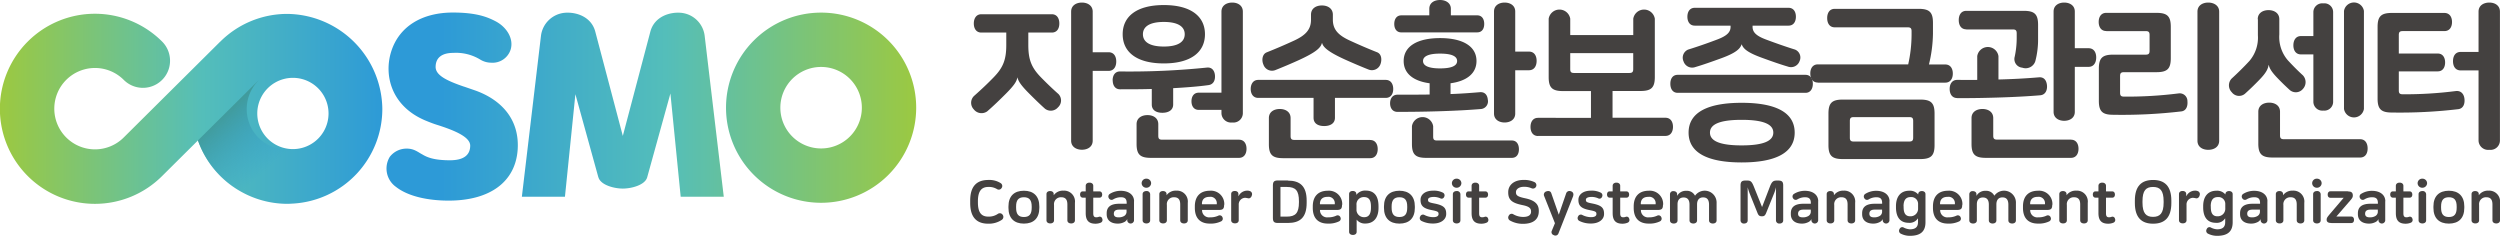<svg xmlns="http://www.w3.org/2000/svg" xmlns:xlink="http://www.w3.org/1999/xlink" width="602.944" height="56.875" viewBox="0 0 602.944 56.875">
  <defs>
    <linearGradient id="linear-gradient" x1="4.055" y1="0.5" x2="0.422" y2="0.5" gradientUnits="objectBoundingBox">
      <stop offset="0" stop-color="#9cc940"/>
      <stop offset="0.53" stop-color="#54beba"/>
      <stop offset="1" stop-color="#2d9ad7"/>
    </linearGradient>
    <linearGradient id="linear-gradient-2" x1="1.969" y1="0.5" x2="-0.396" y2="0.5" xlink:href="#linear-gradient"/>
    <linearGradient id="linear-gradient-3" x1="1.017" y1="0.5" x2="-1.495" y2="0.5" xlink:href="#linear-gradient"/>
    <linearGradient id="linear-gradient-4" x1="0" y1="0.5" x2="1" y2="0.5" xlink:href="#linear-gradient"/>
    <linearGradient id="linear-gradient-5" x1="0.286" y1="0.209" x2="0.766" y2="0.897" gradientUnits="objectBoundingBox">
      <stop offset="0" stop-color="#419996"/>
      <stop offset="0.8" stop-color="#2d9ad7" stop-opacity="0"/>
    </linearGradient>
  </defs>
  <g id="logo" transform="translate(0.001)">
    <g id="그룹_219" data-name="그룹 219" transform="translate(233.99 0)">
      <g id="그룹_217" data-name="그룹 217" transform="translate(0.228)">
        <path id="패스_29918" data-name="패스 29918" d="M134.615,7.551v3c0,3.489.737,5.408,2.966,7.715,1.551,1.59,3.082,3.043,4.3,4.11a2.238,2.238,0,0,1-.116,3.218,2.275,2.275,0,0,1-3.121.33c-1.047-.93-2.4-2.229-3.858-3.7-2.113-2.113-2.6-3.043-2.772-3.819h-.039c-.194.93-.7,1.822-2.811,3.935-1.454,1.454-2.927,2.888-4.478,4.226a2.362,2.362,0,0,1-3.218-.485,2.283,2.283,0,0,1,.078-3.257c1.706-1.512,3.257-2.966,4.788-4.555,2.229-2.307,2.966-4.226,2.966-7.715v-3h-6.009c-1.26,0-1.822-1.008-1.822-2.19s.562-2.229,1.822-2.229h16.981c1.26,0,1.822,1.008,1.822,2.229s-.562,2.19-1.822,2.19H134.6ZM153.961,12.3c1.3,0,1.861,1.008,1.861,2.229s-.562,2.268-1.861,2.268h-3.819V33.623c0,1.512-1.26,2.19-2.6,2.19s-2.6-.7-2.6-2.19V2.51c0-1.512,1.26-2.19,2.6-2.19s2.6.7,2.6,2.19V12.3Z" transform="translate(-120.827 0.3)" fill="#444140"/>
        <path id="패스_29919" data-name="패스 29919" d="M138.43,19.085c0-1.182.562-2.152,1.783-2.152a182.341,182.341,0,0,0,20.9-.93c1.26-.155,1.919.737,2,1.919.078,1.144-.368,2.152-1.59,2.307-2.365.33-5.331.562-8.491.737V24.9c0,1.376-1.144,2-2.6,2s-2.559-.6-2.559-2V21.159c-2.559.078-5.156.078-7.638.078-1.221,0-1.783-.969-1.783-2.152Zm2.423-11.127c0-4.265,3.334-7.037,9.925-7.037S160.7,3.693,160.7,7.958s-3.334,7.037-9.925,7.037S140.853,12.222,140.853,7.958ZM168.9,33.391c1.26,0,1.822,1.008,1.822,2.19s-.562,2.19-1.822,2.19H147.657c-2.6,0-3.451-.814-3.451-3.373V29.649c0-1.512,1.26-2.19,2.636-2.19s2.6.7,2.6,2.19V32.46c0,.7.252.93.93.93H168.9ZM155.818,7.958c0-1.822-1.59-2.966-5.04-2.966s-5.04,1.144-5.04,2.966,1.59,2.966,5.04,2.966S155.818,9.78,155.818,7.958ZM164.677,26.2h-5.486c-1.182,0-1.745-.93-1.745-2.074s.562-2.074,1.745-2.074h5.486V2.51c0-1.512,1.26-2.19,2.6-2.19s2.559.7,2.559,2.19V27.052a2.271,2.271,0,0,1-2.559,2.19,2.316,2.316,0,0,1-2.6-2.19Z" transform="translate(-104.308 0.3)" fill="#444140"/>
        <path id="패스_29920" data-name="패스 29920" d="M157.432,22.973c-1.26,0-1.822-1.008-1.822-2.152s.562-2.19,1.822-2.19h30.725c1.26,0,1.822,1.008,1.822,2.19s-.562,2.152-1.822,2.152H175.925v4.788c0,1.376-1.144,2-2.6,2s-2.559-.6-2.559-2V22.973ZM175.421,4.111c0,2.481,1.454,3.819,4.11,5.04,2.4,1.1,4.3,1.919,6.552,2.811,1.144.446,1.182,1.919.814,2.888a2.192,2.192,0,0,1-2.927,1.26c-1.667-.659-3.858-1.59-5.738-2.442-4.071-1.861-5.156-2.966-5.408-3.935h-.039c-.291,1.144-1.376,2.19-5.447,4.071-1.861.853-4.071,1.783-5.738,2.442a2.193,2.193,0,0,1-2.927-1.3c-.446-1.008-.33-2.52.814-2.966,2.229-.892,4.148-1.706,6.552-2.811,2.636-1.221,4.11-2.559,4.11-5.04V2.909c0-1.551,1.26-2.229,2.636-2.229s2.636.7,2.636,2.229V4.131Zm8.995,29.019c1.26,0,1.822,1.008,1.822,2.19s-.562,2.19-1.822,2.19H163.442c-2.6,0-3.451-.814-3.451-3.373v-6.3c0-1.512,1.26-2.19,2.636-2.19s2.6.7,2.6,2.19V32.18c0,.7.252.93.93.93H184.4Z" transform="translate(-88.184 0.638)" fill="#444140"/>
        <path id="패스_29921" data-name="패스 29921" d="M174.733,26.984c-1.221,0-1.783-.969-1.783-2.074s.562-2.074,1.783-2.074c2.559,0,5.156,0,7.754-.039V20.083c-3.935-.523-6.261-2.365-6.261-5.37,0-3.567,3.334-5.525,8.781-5.525s8.781,1.958,8.781,5.525c0,3-2.365,4.846-6.261,5.37v2.6c2.365-.078,4.711-.252,7.037-.446,1.26-.116,1.861.7,1.958,1.822a1.855,1.855,0,0,1-1.59,2.229C189.7,26.732,182.255,26.984,174.733,26.984Zm.93-19.172c-1.182,0-1.706-.93-1.706-2.035s.523-2.074,1.706-2.074h6.746V2.113C182.41.7,183.592,0,185.007,0c1.338,0,2.6.7,2.6,2.113V3.7h6.339c1.182,0,1.706.93,1.706,2.074s-.523,2.035-1.706,2.035h-18.28Zm6.009,30.26c-2.6,0-3.451-.814-3.451-3.373V30.434a2.59,2.59,0,0,1,5.118,0v2.52c0,.7.233.93.93.93h18.047c1.182,0,1.706.969,1.706,2.113s-.523,2.074-1.706,2.074H181.673Zm7.444-23.359c0-1.144-1.3-1.783-4.11-1.783s-4.11.659-4.11,1.783,1.3,1.783,4.11,1.783S189.117,15.857,189.117,14.713Zm14.015-2.268h3.3c1.3,0,1.861,1.008,1.861,2.229s-.562,2.268-1.861,2.268h-3.3V27.391c0,1.454-1.221,2.152-2.559,2.152s-2.559-.7-2.559-2.152V2.772c0-1.454,1.221-2.152,2.559-2.152s2.559.7,2.559,2.152v9.673Z" transform="translate(-71.911)" fill="#444140"/>
        <path id="패스_29922" data-name="패스 29922" d="M192.242,31.673c-1.26,0-1.822-1.008-1.822-2.19s.562-2.19,1.822-2.19H205V20.837h-6.746c-2.6,0-3.451-.814-3.451-3.373V3.39a2.635,2.635,0,0,1,5.2,0V7.326h15.2V3.39a2.635,2.635,0,0,1,5.2,0V17.445c0,2.559-.853,3.373-3.451,3.373h-6.746v6.455h12.755c1.26,0,1.822,1.008,1.822,2.19s-.562,2.19-1.822,2.19H192.223Zm22.021-15.2c.7,0,.93-.252.93-.93V11.687H200v3.858c0,.7.233.93.93.93Z" transform="translate(-55.515 1.126)" fill="#444140"/>
        <path id="패스_29923" data-name="패스 29923" d="M209.6,21.479c-1.221,0-1.783-.969-1.783-2.19s.562-2.152,1.783-2.152h30.8c1.221,0,1.783.969,1.783,2.152s-.562,2.19-1.783,2.19Zm4.11-16.206c-1.221,0-1.783-.969-1.783-2.152S212.492.97,213.713.97h22.6c1.221,0,1.783.969,1.783,2.152s-.562,2.152-1.783,2.152h-8.665v.291c0,1.3.892,2.19,3.3,3.082,2.6.969,4.827,1.745,6.94,2.4a2.065,2.065,0,0,1,1.1,2.772,2.189,2.189,0,0,1-2.811,1.338c-1.783-.523-4.11-1.338-6.223-2.113-3.7-1.338-4.555-2.268-4.924-3.257H225c-.33,1.008-1.26,2.035-4.963,3.373-2.113.775-4.439,1.59-6.223,2.113A2.193,2.193,0,0,1,211,13.9a2.126,2.126,0,0,1,1.1-2.85c2.113-.659,4.342-1.415,6.94-2.4,2.4-.892,3.3-1.783,3.3-3.082V5.273h-8.665Zm11.3,18.609c7.967,0,12.794,2.19,12.794,7.192s-4.846,7.192-12.794,7.192-12.794-2.19-12.794-7.192S217.047,23.883,225.014,23.883Zm0,4.11c-5.447,0-7.638,1.144-7.638,3.082s2.191,3.082,7.638,3.082,7.638-1.144,7.638-3.082S230.462,27.992,225.014,27.992Z" transform="translate(-39.185 0.91)" fill="#444140"/>
        <path id="패스_29924" data-name="패스 29924" d="M227.052,18.876c-1.26,0-1.822-1.008-1.822-2.19s.562-2.19,1.822-2.19h21.789a32.964,32.964,0,0,0,.814-7.114V6.489c0-.7-.252-.93-.93-.93h-17.6c-1.26,0-1.822-1.008-1.822-2.229s.562-2.229,1.822-2.229h20.238c2.6,0,3.451.814,3.451,3.373v2.6a32.932,32.932,0,0,1-.969,7.444h3.935c1.26,0,1.822,1.008,1.822,2.19s-.562,2.19-1.822,2.19H227.052Zm6.009,18.454c-2.6,0-3.451-.814-3.451-3.373v-7.6c0-2.559.853-3.373,3.451-3.373h18.687c2.6,0,3.451.814,3.451,3.373v7.6c0,2.559-.853,3.373-3.451,3.373ZM249.112,33.1c.7,0,.93-.252.93-.93V28.142c0-.7-.233-.93-.93-.93H235.7c-.7,0-.93.252-.93.93v4.032c0,.7.252.93.93.93Z" transform="translate(-22.846 1.032)" fill="#444140"/>
        <path id="패스_29925" data-name="패스 29925" d="M244.392,23.349c-1.26,0-1.822-1.008-1.822-2.19s.562-2.19,1.822-2.19c1.59,0,3.218.039,4.827,0V13.23a2.59,2.59,0,0,1,5.118,0v5.641c3.3-.078,6.552-.252,9.751-.523,1.26-.116,1.861.775,1.958,2,.078,1.1-.368,2.19-1.59,2.326-5.234.446-12.678.7-20.083.7Zm2.19-16.574c-1.26,0-1.822-1.008-1.822-2.229s.562-2.229,1.822-2.229h13.86c2.6,0,3.451.814,3.451,3.373V8.946a20.562,20.562,0,0,1-.659,5.486,2.449,2.449,0,0,1-3.16,1.59,2.086,2.086,0,0,1-1.822-2.636,21.406,21.406,0,0,0,.485-4.555v-1.1c0-.7-.252-.93-.93-.93H246.583Zm25.239,26.615c1.26,0,1.822,1.008,1.822,2.19s-.562,2.19-1.822,2.19H251.293c-2.6,0-3.451-.814-3.451-3.373V28.176c0-1.512,1.26-2.19,2.636-2.19s2.6.7,2.6,2.19v4.265c0,.7.252.93.93.93h17.8Zm.93-22.06h3.3c1.3,0,1.861,1.008,1.861,2.229s-.562,2.268-1.861,2.268h-3.3V26.683c0,1.454-1.221,2.152-2.559,2.152s-2.559-.7-2.559-2.152V2.472c0-1.454,1.221-2.152,2.559-2.152s2.559.7,2.559,2.152Z" transform="translate(-6.573 0.3)" fill="#444140"/>
        <path id="패스_29926" data-name="패스 29926" d="M262.932,7.182c-1.26,0-1.822-1.008-1.822-2.19s.562-2.19,1.822-2.19h12.116c2.6,0,3.451.814,3.451,3.373v7.56c0,2.559-.853,3.373-3.451,3.373H267.2c-.7,0-.93.252-.93.93V22.07c0,.7.252.93.93.93a98.591,98.591,0,0,0,13.2-.775,1.862,1.862,0,0,1,2.113,1.861c.116,1.221-.291,2.326-1.454,2.481a122.825,122.825,0,0,1-16.458.814c-2.6,0-3.451-.814-3.451-3.373V16.254c0-2.559.853-3.373,3.451-3.373h7.851c.7,0,.931-.252.931-.93V8.132c0-.7-.233-.93-.931-.93h-9.518Zm27.236,26.46c0,1.512-1.26,2.19-2.636,2.19s-2.6-.7-2.6-2.19V2.51c0-1.512,1.26-2.19,2.6-2.19s2.636.7,2.636,2.19Z" transform="translate(10.827 0.3)" fill="#444140"/>
        <path id="패스_29927" data-name="패스 29927" d="M284.265,4.342c0-1.512,1.26-2.19,2.6-2.19s2.6.7,2.6,2.19v3.7a8.6,8.6,0,0,0,2.035,6.184c1.338,1.454,2.675,2.772,3.625,3.625a2.4,2.4,0,0,1,.039,3.3,2.226,2.226,0,0,1-3.257.194c-.892-.814-1.783-1.667-2.753-2.675-1.59-1.628-2.074-2.52-2.229-3.3h-.039c-.155.969-.6,1.919-2.268,3.625-1.3,1.338-2.152,2.152-3.451,3.334a2.194,2.194,0,0,1-3.16-.368,2.365,2.365,0,0,1-.039-3.3c1.415-1.3,2.966-2.811,4.3-4.265A8.652,8.652,0,0,0,284.3,8.219V4.361ZM287.851,37.7c-2.6,0-3.451-.814-3.451-3.373V26.654c0-1.512,1.26-2.19,2.636-2.19s2.6.7,2.6,2.19v5.7c0,.7.252.93.93.93h18.377c1.26,0,1.822,1.008,1.822,2.229s-.562,2.19-1.822,2.19H287.851Zm9.828-24.871h-3c-1.26,0-1.822-1.008-1.822-2.19s.562-2.229,1.822-2.229h3V2.559a2.142,2.142,0,0,1,2.4-2.035,2.109,2.109,0,0,1,2.365,2.035V24.347a2.129,2.129,0,0,1-2.365,2.035,2.163,2.163,0,0,1-2.4-2.035v-11.5Zm7.386-10.487a2.437,2.437,0,0,1,4.807,0v23.65a2.437,2.437,0,0,1-4.807,0Z" transform="translate(26.035 0.291)" fill="#444140"/>
        <path id="패스_29928" data-name="패스 29928" d="M311.9,2.821c1.3,0,1.861,1.008,1.861,2.19S313.2,7.2,311.9,7.2H301.858c-.7,0-.93.252-.93.93V12.61h9.382c1.221,0,1.783.969,1.783,2.152s-.562,2.152-1.783,2.152h-9.382v4.594c0,.7.233.93.93.93a96.528,96.528,0,0,0,12.794-.775c1.26-.155,2,.7,2.113,1.919.116,1.182-.291,2.268-1.454,2.442a120.019,120.019,0,0,1-16.051.814c-2.6,0-3.451-.814-3.451-3.373V6.194c0-2.559.853-3.373,3.451-3.373H311.9Zm8.258,13.86h-4.3c-1.3,0-1.861-1.008-1.861-2.229s.562-2.229,1.861-2.229h4.3V2.51c0-1.512,1.26-2.19,2.6-2.19s2.559.7,2.559,2.19V33.643a2.271,2.271,0,0,1-2.559,2.19,2.316,2.316,0,0,1-2.6-2.19V16.7Z" transform="translate(43.393 0.3)" fill="#444140"/>
      </g>
      <g id="그룹_218" data-name="그룹 218" transform="translate(0 43.093)">
        <path id="패스_29929" data-name="패스 29929" d="M128.076,23.165a.814.814,0,0,1,.194,1.182.771.771,0,0,1-1.086.252,3.718,3.718,0,0,0-2.113-.523c-1.59,0-2.5.95-2.5,3.431v.31c0,2.4.814,3.412,2.5,3.412a3.859,3.859,0,0,0,2.307-.659.815.815,0,0,1,1.144.194.86.86,0,0,1-.213,1.26,5.6,5.6,0,0,1-3.276.911c-2.714,0-4.323-1.493-4.323-4.982v-.582c0-3.509,1.609-4.982,4.4-4.982a5.116,5.116,0,0,1,2.966.775Z" transform="translate(-120.71 -22.08)" fill="#444140"/>
        <path id="패스_29930" data-name="패스 29930" d="M132.914,27.51v.368c0,2.481-1.376,3.78-3.722,3.78s-3.722-1.318-3.722-3.78V27.51c0-2.481,1.376-3.78,3.722-3.78S132.914,25.048,132.914,27.51Zm-5.6.019v.31c0,1.551.582,2.229,1.88,2.229s1.88-.678,1.88-2.229v-.31c0-1.551-.582-2.229-1.88-2.229S127.312,25.979,127.312,27.529Z" transform="translate(-116.243 -20.822)" fill="#444140"/>
        <path id="패스_29931" data-name="패스 29931" d="M137.062,26.666v4.207c0,.523-.426.756-.911.756s-.911-.252-.911-.756V27.054c0-1.376-.64-1.745-1.512-1.745a1.663,1.663,0,0,0-1.706,1.861v3.7c0,.523-.426.756-.911.756s-.911-.252-.911-.756V24.554c0-.5.407-.737.872-.737s.872.233.872.737v.252h.019a2.7,2.7,0,0,1,2.326-1.086,2.619,2.619,0,0,1,2.772,2.946Z" transform="translate(-111.804 -20.832)" fill="#444140"/>
        <path id="패스_29932" data-name="패스 29932" d="M137.559,23.5v1.338h1.512c.426,0,.64.349.64.756s-.194.756-.64.756h-1.512v3.8c0,.64.213.93.7.93a1.636,1.636,0,0,0,.659-.116.62.62,0,0,1,.814.485.7.7,0,0,1-.368.93,3.245,3.245,0,0,1-1.26.252c-1.706,0-2.365-.872-2.365-2.559V26.345h-.717c-.426,0-.64-.349-.64-.756s.194-.756.64-.756h.717V23.5c0-.523.426-.775.911-.775s.911.252.911.775Z" transform="translate(-107.881 -21.77)" fill="#444140"/>
        <path id="패스_29933" data-name="패스 29933" d="M144.281,26.241v4.691a.824.824,0,0,1-1.628,0v-.368h0a1.611,1.611,0,0,1-.853.775,3.3,3.3,0,0,1-1.415.31c-1.706,0-2.694-.834-2.694-2.268v-.233c0-1.318.756-2.287,3-2.287h1.822v-.194c0-.989-.426-1.376-1.415-1.376a3.541,3.541,0,0,0-1.842.523.723.723,0,0,1-1.027-.271.745.745,0,0,1,.194-1.047,4.931,4.931,0,0,1,2.675-.756c1.861,0,3.2.93,3.2,2.539Zm-4.866,3.024h0c0,.582.368.872,1.086.872a2.491,2.491,0,0,0,1.338-.291,1.2,1.2,0,0,0,.64-1.2v-.368h-1.783c-.95,0-1.279.388-1.279,1.008Z" transform="translate(-104.774 -20.813)" fill="#444140"/>
        <path id="패스_29934" data-name="패스 29934" d="M144.327,23.316a1.126,1.126,0,0,1-1.144,1.1,1.113,1.113,0,0,1-1.144-1.1,1.1,1.1,0,0,1,1.144-1.086A1.11,1.11,0,0,1,144.327,23.316Zm-.233,2.656v6.3c0,.523-.426.756-.911.756s-.911-.252-.911-.756v-6.3c0-.523.446-.756.911-.756A.81.81,0,0,1,144.095,25.971Z" transform="translate(-100.692 -22.23)" fill="#444140"/>
        <path id="패스_29935" data-name="패스 29935" d="M151.1,26.666v4.207c0,.523-.426.756-.911.756s-.911-.252-.911-.756V27.054c0-1.376-.64-1.745-1.512-1.745a1.663,1.663,0,0,0-1.706,1.861v3.7c0,.523-.426.756-.911.756s-.911-.252-.911-.756V24.554c0-.5.407-.737.872-.737s.872.233.872.737v.252H146a2.7,2.7,0,0,1,2.326-1.086,2.619,2.619,0,0,1,2.772,2.946Z" transform="translate(-98.627 -20.832)" fill="#444140"/>
        <path id="패스_29936" data-name="패스 29936" d="M155.716,27.122v.039c0,.911-.31,1.2-1.221,1.2H150.4a1.707,1.707,0,0,0,1.938,1.783,4.381,4.381,0,0,0,2-.407.7.7,0,0,1,.969.368.73.73,0,0,1-.31,1.008,5.722,5.722,0,0,1-2.714.543c-2.287,0-3.625-1.26-3.625-3.78V27.51c0-2.5,1.376-3.78,3.625-3.78a3.2,3.2,0,0,1,3.47,3.412Zm-5.331-.233v.1h3.567v-.136a1.535,1.535,0,0,0-1.764-1.648c-1.279,0-1.822.7-1.822,1.686Z" transform="translate(-94.479 -20.822)" fill="#444140"/>
        <path id="패스_29937" data-name="패스 29937" d="M157.813,23.875a.766.766,0,0,1,.368.911c-.1.523-.485.872-.911.775a5.007,5.007,0,0,0-.717-.116A1.59,1.59,0,0,0,155,27.132v3.722c0,.523-.426.756-.911.756s-.911-.252-.911-.756V24.534c0-.5.407-.737.872-.737s.872.233.872.737v.5h.039a2.338,2.338,0,0,1,2.074-1.318A1.659,1.659,0,0,1,157.813,23.875Z" transform="translate(-90.237 -20.832)" fill="#444140"/>
        <path id="패스_29938" data-name="패스 29938" d="M161.976,22.489c2.985,0,4.536,1.376,4.536,4.846v.523c0,3.489-1.551,4.846-4.536,4.846h-2.384c-.93,0-1.221-.291-1.221-1.2V23.652c0-.911.31-1.2,1.221-1.2h2.384Zm-1.783,8.684h1.531c2.094,0,2.927-.853,2.927-3.451v-.252c0-2.6-.814-3.451-2.927-3.451h-1.531v7.134Z" transform="translate(-85.366 -22.024)" fill="#444140"/>
        <path id="패스_29939" data-name="패스 29939" d="M170.386,27.122v.039c0,.911-.31,1.2-1.221,1.2h-4.09a1.707,1.707,0,0,0,1.939,1.783,4.381,4.381,0,0,0,2-.407.7.7,0,0,1,.969.368.73.73,0,0,1-.31,1.008,5.722,5.722,0,0,1-2.714.543c-2.287,0-3.625-1.26-3.625-3.78V27.51c0-2.5,1.376-3.78,3.625-3.78a3.2,3.2,0,0,1,3.47,3.412Zm-5.311-.233v.1h3.567v-.136a1.535,1.535,0,0,0-1.764-1.648c-1.279,0-1.822.7-1.822,1.686Z" transform="translate(-80.711 -20.822)" fill="#444140"/>
        <path id="패스_29940" data-name="패스 29940" d="M174.945,27.509v.368c0,2.5-1.26,3.78-3.179,3.78a2.5,2.5,0,0,1-2.094-.93v2.927c0,.523-.426.756-.911.756s-.911-.252-.911-.756V24.544c0-.5.407-.737.872-.737s.872.233.872.737v.213a2.627,2.627,0,0,1,2.249-1.047c2.074,0,3.1,1.318,3.1,3.78Zm-5.311-.349V28.5a1.809,1.809,0,0,0,1.88,1.628c1.086,0,1.609-.775,1.609-2.287v-.291c0-1.493-.465-2.268-1.648-2.268A1.74,1.74,0,0,0,169.633,27.161Z" transform="translate(-76.469 -20.841)" fill="#444140"/>
        <path id="패스_29941" data-name="패스 29941" d="M179.634,27.51v.368c0,2.481-1.376,3.78-3.722,3.78s-3.722-1.318-3.722-3.78V27.51c0-2.481,1.376-3.78,3.722-3.78S179.634,25.048,179.634,27.51Zm-5.6.019v.31c0,1.551.582,2.229,1.88,2.229s1.88-.678,1.88-2.229v-.31c0-1.551-.582-2.229-1.88-2.229S174.032,25.979,174.032,27.529Z" transform="translate(-72.396 -20.822)" fill="#444140"/>
        <path id="패스_29942" data-name="패스 29942" d="M182.141,24.166a.741.741,0,0,1,.368,1.086.642.642,0,0,1-.93.31,3.9,3.9,0,0,0-1.493-.33c-1.086,0-1.454.31-1.454.678h0c0,.485.136.64,1.473.892,2.287.446,2.908,1.047,2.908,2.5v.058c0,1.3-1.221,2.287-3.16,2.287a6.106,6.106,0,0,1-2.83-.64.762.762,0,0,1-.271-1.066.717.717,0,0,1,1.027-.349,4.762,4.762,0,0,0,2.074.523c.989,0,1.318-.33,1.318-.756h0c0-.5-.136-.659-1.648-.95-2.016-.388-2.695-1.047-2.695-2.442V25.91c0-1.144.989-2.19,3.063-2.19a4.817,4.817,0,0,1,2.249.446Z" transform="translate(-68.215 -20.832)" fill="#444140"/>
        <path id="패스_29943" data-name="패스 29943" d="M182.927,23.316a1.126,1.126,0,0,1-1.144,1.1,1.113,1.113,0,0,1-1.144-1.1,1.1,1.1,0,0,1,1.144-1.086A1.11,1.11,0,0,1,182.927,23.316Zm-.233,2.656v6.3c0,.523-.426.756-.911.756s-.911-.252-.911-.756v-6.3c0-.523.446-.756.911-.756A.81.81,0,0,1,182.695,25.971Z" transform="translate(-64.466 -22.23)" fill="#444140"/>
        <path id="패스_29944" data-name="패스 29944" d="M185.569,23.5v1.338h1.512c.426,0,.64.349.64.756s-.194.756-.64.756h-1.512v3.8c0,.64.213.93.7.93a1.636,1.636,0,0,0,.659-.116.62.62,0,0,1,.814.485.7.7,0,0,1-.368.93,3.245,3.245,0,0,1-1.26.252c-1.706,0-2.365-.872-2.365-2.559V26.345h-.717c-.426,0-.64-.349-.64-.756s.194-.756.64-.756h.717V23.5c0-.523.426-.775.911-.775s.911.252.911.775Z" transform="translate(-62.824 -21.77)" fill="#444140"/>
        <path id="패스_29945" data-name="패스 29945" d="M194.031,22.933a.821.821,0,0,1-.717,1.473,4.4,4.4,0,0,0-1.88-.368c-1.26,0-1.919.64-1.919,1.26v.078c0,.717.407,1.047,2.152,1.415,2.4.485,3.354,1.454,3.354,3v.136c0,1.958-1.318,3.043-3.819,3.043a6.3,6.3,0,0,1-3.16-.814.824.824,0,0,1-.233-1.2.751.751,0,0,1,1.1-.271,4.774,4.774,0,0,0,2.365.62c1.318,0,1.88-.523,1.88-1.241v-.1c0-.814-.582-1.2-1.977-1.493-2.423-.485-3.528-1.144-3.528-3.063v-.1c0-1.609,1.3-2.927,3.722-2.927a5.8,5.8,0,0,1,2.6.523Z" transform="translate(-57.89 -22.08)" fill="#444140"/>
        <path id="패스_29946" data-name="패스 29946" d="M199.195,24.877l-3.606,9.15a.776.776,0,0,1-1.124.368.736.736,0,0,1-.485-.989l.775-1.88-2.617-6.591a.814.814,0,0,1,.562-1.086c.446-.155.989-.136,1.182.465l1.8,5.156h0l1.783-5.156a.844.844,0,0,1,1.144-.485.773.773,0,0,1,.543,1.047Z" transform="translate(-53.73 -20.787)" fill="#444140"/>
        <path id="패스_29947" data-name="패스 29947" d="M201.781,24.166a.741.741,0,0,1,.368,1.086.642.642,0,0,1-.93.31,3.9,3.9,0,0,0-1.493-.33c-1.086,0-1.454.31-1.454.678h0c0,.485.136.64,1.473.892,2.287.446,2.908,1.047,2.908,2.5v.058c0,1.3-1.221,2.287-3.16,2.287a6.106,6.106,0,0,1-2.83-.64.762.762,0,0,1-.271-1.066.717.717,0,0,1,1.027-.349,4.762,4.762,0,0,0,2.074.523c.989,0,1.318-.33,1.318-.756h0c0-.5-.136-.659-1.648-.95-2.016-.388-2.694-1.047-2.694-2.442V25.91c0-1.144.989-2.19,3.063-2.19a4.817,4.817,0,0,1,2.249.446Z" transform="translate(-49.783 -20.832)" fill="#444140"/>
        <path id="패스_29948" data-name="패스 29948" d="M203.119,23.5v1.338h1.512c.426,0,.64.349.64.756s-.194.756-.64.756h-1.512v3.8c0,.64.213.93.7.93a1.636,1.636,0,0,0,.659-.116.62.62,0,0,1,.814.485.7.7,0,0,1-.368.93,3.245,3.245,0,0,1-1.26.252c-1.706,0-2.365-.872-2.365-2.559V26.345h-.717c-.426,0-.64-.349-.64-.756s.194-.756.64-.756h.717V23.5c0-.523.426-.775.911-.775s.911.252.911.775Z" transform="translate(-46.353 -21.77)" fill="#444140"/>
        <path id="패스_29949" data-name="패스 29949" d="M210.316,27.122v.039c0,.911-.31,1.2-1.221,1.2H205a1.707,1.707,0,0,0,1.939,1.783,4.381,4.381,0,0,0,2-.407.7.7,0,0,1,.969.368.73.73,0,0,1-.31,1.008,5.722,5.722,0,0,1-2.714.543c-2.287,0-3.625-1.26-3.625-3.78V27.51c0-2.5,1.376-3.78,3.625-3.78a3.2,3.2,0,0,1,3.47,3.412Zm-5.331-.233v.1h3.567v-.136a1.535,1.535,0,0,0-1.764-1.648c-1.279,0-1.822.7-1.822,1.686Z" transform="translate(-43.237 -20.822)" fill="#444140"/>
        <path id="패스_29950" data-name="패스 29950" d="M213.818,24.932a2.864,2.864,0,0,1,5.2,1.8v4.148c0,.523-.426.756-.911.756s-.911-.252-.911-.756V27.1c0-1.434-.678-1.764-1.435-1.764-.7,0-1.454.368-1.454,1.706v3.838c0,.523-.426.756-.911.756s-.911-.252-.911-.756v-3.8c0-1.338-.64-1.725-1.434-1.725-.853,0-1.454.523-1.454,1.628v3.9c0,.523-.426.756-.911.756s-.911-.252-.911-.756V24.564a.755.755,0,0,1,.853-.737c.446,0,.872.233.872.737v.407a2.391,2.391,0,0,1,2.21-1.221,2.186,2.186,0,0,1,2.113,1.2Z" transform="translate(-39.005 -20.822)" fill="#444140"/>
        <path id="패스_29951" data-name="패스 29951" d="M218.1,22.46c.853,0,1.144.174,1.667,1.473l1.977,4.924,1.88-4.9c.485-1.26.834-1.493,1.686-1.493h.31c.93,0,1.221.291,1.221,1.2v8.413c0,.523-.407.756-.872.756a.775.775,0,0,1-.872-.756V24.088a8.78,8.78,0,0,1-.485,1.551l-1.9,4.691c-.252.6-.485.756-.989.756-.582,0-.834-.174-1.086-.814l-1.861-4.633a12.182,12.182,0,0,1-.5-1.551v7.987c0,.523-.407.756-.872.756a.768.768,0,0,1-.853-.756V23.662c0-.911.31-1.2,1.221-1.2h.31Z" transform="translate(-30.765 -22.014)" fill="#444140"/>
        <path id="패스_29952" data-name="패스 29952" d="M229.4,26.241v4.691a.824.824,0,0,1-1.628,0v-.368h0a1.611,1.611,0,0,1-.853.775,3.3,3.3,0,0,1-1.415.31c-1.706,0-2.694-.834-2.694-2.268v-.233c0-1.318.756-2.287,3-2.287h1.822v-.194c0-.989-.426-1.376-1.415-1.376a3.541,3.541,0,0,0-1.842.523.723.723,0,0,1-1.027-.271.745.745,0,0,1,.194-1.047,4.931,4.931,0,0,1,2.675-.756c1.861,0,3.2.93,3.2,2.539Zm-4.846,3.024h0c0,.582.368.872,1.086.872a2.491,2.491,0,0,0,1.338-.291,1.2,1.2,0,0,0,.64-1.2v-.368h-1.783c-.95,0-1.279.388-1.279,1.008Z" transform="translate(-24.89 -20.813)" fill="#444140"/>
        <path id="패스_29953" data-name="패스 29953" d="M234.132,26.666v4.207c0,.523-.426.756-.911.756s-.911-.252-.911-.756V27.054c0-1.376-.64-1.745-1.512-1.745a1.663,1.663,0,0,0-1.706,1.861v3.7c0,.523-.426.756-.911.756s-.911-.252-.911-.756V24.554c0-.5.407-.737.872-.737s.872.233.872.737v.252h.019a2.7,2.7,0,0,1,2.326-1.086,2.619,2.619,0,0,1,2.772,2.946Z" transform="translate(-20.704 -20.832)" fill="#444140"/>
        <path id="패스_29954" data-name="패스 29954" d="M238.271,26.241v4.691a.824.824,0,0,1-1.628,0v-.368h0a1.611,1.611,0,0,1-.853.775,3.3,3.3,0,0,1-1.415.31c-1.706,0-2.695-.834-2.695-2.268v-.233c0-1.318.756-2.287,3-2.287h1.822v-.194c0-.989-.426-1.376-1.415-1.376a3.541,3.541,0,0,0-1.842.523.723.723,0,0,1-1.027-.271.745.745,0,0,1,.194-1.047,4.931,4.931,0,0,1,2.675-.756c1.861,0,3.2.93,3.2,2.539Zm-4.846,3.024h0c0,.582.368.872,1.086.872a2.491,2.491,0,0,0,1.338-.291,1.2,1.2,0,0,0,.64-1.2v-.368H234.7c-.95,0-1.279.388-1.279,1.008Z" transform="translate(-16.565 -20.813)" fill="#444140"/>
        <path id="패스_29955" data-name="패스 29955" d="M241.26,24.583h0v-.039c0-.5.426-.737.872-.737s.872.233.872.737v6.785c0,2.21-1.182,3.276-3.78,3.276a4.87,4.87,0,0,1-2.249-.562.774.774,0,0,1-.213-1.086.686.686,0,0,1,.989-.349,3.717,3.717,0,0,0,1.493.426c1.279,0,1.958-.5,1.958-1.725v-.892h-.039a2.344,2.344,0,0,1-2.21,1.047c-2,0-3.063-1.318-3.063-3.722v-.291c0-2.442,1.26-3.722,3.179-3.722a2.567,2.567,0,0,1,2.152.872Zm-3.528,2.908v.194c0,1.493.485,2.21,1.609,2.21a1.815,1.815,0,0,0,1.88-1.938V26.832a1.635,1.635,0,0,0-1.822-1.57c-1.144,0-1.686.775-1.686,2.21Z" transform="translate(-12.614 -20.822)" fill="#444140"/>
        <path id="패스_29956" data-name="패스 29956" d="M247.546,27.122v.039c0,.911-.31,1.2-1.221,1.2h-4.09a1.707,1.707,0,0,0,1.939,1.783,4.381,4.381,0,0,0,2-.407.7.7,0,0,1,.969.368.73.73,0,0,1-.31,1.008,5.722,5.722,0,0,1-2.714.543c-2.287,0-3.625-1.26-3.625-3.78V27.51c0-2.5,1.376-3.78,3.625-3.78a3.2,3.2,0,0,1,3.47,3.412Zm-5.331-.233v.1h3.567v-.136a1.535,1.535,0,0,0-1.764-1.648c-1.279,0-1.822.7-1.822,1.686Z" transform="translate(-8.297 -20.822)" fill="#444140"/>
        <path id="패스_29957" data-name="패스 29957" d="M251.058,24.932a2.864,2.864,0,0,1,5.2,1.8v4.148c0,.523-.426.756-.911.756s-.911-.252-.911-.756V27.1c0-1.434-.678-1.764-1.435-1.764-.7,0-1.454.368-1.454,1.706v3.838c0,.523-.426.756-.911.756s-.911-.252-.911-.756v-3.8c0-1.338-.64-1.725-1.435-1.725-.853,0-1.454.523-1.454,1.628v3.9c0,.523-.426.756-.911.756s-.911-.252-.911-.756V24.564a.755.755,0,0,1,.853-.737c.446,0,.872.233.872.737v.407a2.391,2.391,0,0,1,2.21-1.221,2.186,2.186,0,0,1,2.113,1.2Z" transform="translate(-4.055 -20.822)" fill="#444140"/>
        <path id="패스_29958" data-name="패스 29958" d="M258.746,27.122v.039c0,.911-.31,1.2-1.221,1.2h-4.09a1.707,1.707,0,0,0,1.938,1.783,4.381,4.381,0,0,0,2-.407.7.7,0,0,1,.969.368.73.73,0,0,1-.31,1.008,5.722,5.722,0,0,1-2.714.543c-2.287,0-3.625-1.26-3.625-3.78V27.51c0-2.5,1.376-3.78,3.625-3.78a3.2,3.2,0,0,1,3.47,3.412Zm-5.311-.233v.1H257v-.136a1.535,1.535,0,0,0-1.764-1.648c-1.279,0-1.822.7-1.822,1.686Z" transform="translate(2.214 -20.822)" fill="#444140"/>
        <path id="패스_29959" data-name="패스 29959" d="M263.072,26.666v4.207c0,.523-.426.756-.911.756s-.911-.252-.911-.756V27.054c0-1.376-.64-1.745-1.512-1.745a1.663,1.663,0,0,0-1.706,1.861v3.7c0,.523-.426.756-.911.756s-.911-.252-.911-.756V24.554c0-.5.407-.737.872-.737s.872.233.872.737v.252h.019A2.7,2.7,0,0,1,260.3,23.72a2.619,2.619,0,0,1,2.772,2.946Z" transform="translate(6.456 -20.832)" fill="#444140"/>
        <path id="패스_29960" data-name="패스 29960" d="M263.559,23.5v1.338h1.512c.427,0,.64.349.64.756s-.194.756-.64.756h-1.512v3.8c0,.64.213.93.7.93a1.636,1.636,0,0,0,.659-.116.62.62,0,0,1,.814.485.7.7,0,0,1-.368.93,3.245,3.245,0,0,1-1.26.252c-1.706,0-2.365-.872-2.365-2.559V26.345h-.717c-.426,0-.64-.349-.64-.756s.194-.756.64-.756h.717V23.5c0-.523.426-.775.911-.775s.911.252.911.775Z" transform="translate(10.369 -21.77)" fill="#444140"/>
        <path id="패스_29961" data-name="패스 29961" d="M274.411,27.372v.582c0,3.509-1.609,4.982-4.4,4.982s-4.4-1.493-4.4-4.982v-.582c0-3.509,1.609-4.982,4.4-4.982S274.411,23.883,274.411,27.372Zm-6.959.155v.31c0,2.6.872,3.451,2.539,3.451s2.559-.834,2.559-3.451v-.31c0-2.617-.872-3.451-2.559-3.451S267.452,24.91,267.452,27.527Z" transform="translate(15.278 -22.08)" fill="#444140"/>
        <path id="패스_29962" data-name="패스 29962" d="M275.733,23.875a.766.766,0,0,1,.368.911c-.1.523-.485.872-.911.775a5.007,5.007,0,0,0-.717-.116,1.59,1.59,0,0,0-1.551,1.686v3.722c0,.523-.426.756-.911.756s-.911-.252-.911-.756V24.534c0-.5.407-.737.872-.737s.872.233.872.737v.5h.039a2.338,2.338,0,0,1,2.074-1.318,1.659,1.659,0,0,1,.775.155Z" transform="translate(20.43 -20.832)" fill="#444140"/>
        <path id="패스_29963" data-name="패스 29963" d="M279.48,24.583h0v-.039c0-.5.426-.737.872-.737s.872.233.872.737v6.785c0,2.21-1.182,3.276-3.78,3.276a4.87,4.87,0,0,1-2.249-.562.774.774,0,0,1-.213-1.086.686.686,0,0,1,.989-.349,3.717,3.717,0,0,0,1.493.426c1.279,0,1.958-.5,1.958-1.725v-.892h-.039a2.344,2.344,0,0,1-2.21,1.047c-2,0-3.063-1.318-3.063-3.722v-.291c0-2.442,1.26-3.722,3.179-3.722a2.567,2.567,0,0,1,2.152.872Zm-3.528,2.908v.194c0,1.493.485,2.21,1.609,2.21a1.815,1.815,0,0,0,1.88-1.938V26.832a1.635,1.635,0,0,0-1.822-1.57c-1.144,0-1.686.775-1.686,2.21Z" transform="translate(23.255 -20.822)" fill="#444140"/>
        <path id="패스_29964" data-name="패스 29964" d="M285.291,26.241v4.691a.824.824,0,0,1-1.628,0v-.368h0a1.611,1.611,0,0,1-.853.775,3.3,3.3,0,0,1-1.415.31c-1.706,0-2.695-.834-2.695-2.268v-.233c0-1.318.756-2.287,3-2.287h1.822v-.194c0-.989-.426-1.376-1.415-1.376a3.491,3.491,0,0,0-1.842.523.723.723,0,0,1-1.027-.271.745.745,0,0,1,.194-1.047,4.931,4.931,0,0,1,2.675-.756c1.861,0,3.2.93,3.2,2.539Zm-4.866,3.024h0c0,.582.368.872,1.086.872a2.49,2.49,0,0,0,1.338-.291,1.2,1.2,0,0,0,.64-1.2v-.368H281.7c-.95,0-1.279.388-1.279,1.008Z" transform="translate(27.563 -20.813)" fill="#444140"/>
        <path id="패스_29965" data-name="패스 29965" d="M290.012,26.666v4.207c0,.523-.426.756-.911.756s-.911-.252-.911-.756V27.054c0-1.376-.64-1.745-1.512-1.745a1.663,1.663,0,0,0-1.706,1.861v3.7c0,.523-.426.756-.911.756s-.911-.252-.911-.756V24.554c0-.5.407-.737.872-.737s.872.233.872.737v.252h.019a2.7,2.7,0,0,1,2.326-1.086,2.619,2.619,0,0,1,2.772,2.946Z" transform="translate(31.739 -20.832)" fill="#444140"/>
        <path id="패스_29966" data-name="패스 29966" d="M289.957,23.316a1.126,1.126,0,0,1-1.144,1.1,1.113,1.113,0,0,1-1.144-1.1,1.1,1.1,0,0,1,1.144-1.086A1.11,1.11,0,0,1,289.957,23.316Zm-.233,2.656v6.3c0,.523-.427.756-.911.756s-.911-.252-.911-.756v-6.3c0-.523.446-.756.911-.756A.81.81,0,0,1,289.725,25.971Z" transform="translate(35.981 -22.23)" fill="#444140"/>
        <path id="패스_29967" data-name="패스 29967" d="M294.568,23.819c.872,0,1.221.31,1.221.989,0,.368-.078.582-.582,1.163l-3.392,3.916h3.625c.446,0,.64.368.64.795s-.194.775-.64.775h-4.788c-.833,0-1.182-.291-1.182-.795,0-.368.078-.543.659-1.241l3.451-4.051h-3.218c-.446,0-.64-.349-.64-.775s.194-.795.64-.795h4.245Z" transform="translate(37.67 -20.757)" fill="#444140"/>
        <path id="패스_29968" data-name="패스 29968" d="M299.951,26.241v4.691a.824.824,0,0,1-1.628,0v-.368h0a1.611,1.611,0,0,1-.853.775,3.3,3.3,0,0,1-1.415.31c-1.706,0-2.695-.834-2.695-2.268v-.233c0-1.318.756-2.287,3-2.287h1.822v-.194c0-.989-.427-1.376-1.415-1.376a3.491,3.491,0,0,0-1.842.523.723.723,0,0,1-1.027-.271A.745.745,0,0,1,294.1,24.5a4.931,4.931,0,0,1,2.675-.756c1.861,0,3.2.93,3.2,2.539ZM295.1,29.265h0c0,.582.368.872,1.086.872a2.491,2.491,0,0,0,1.338-.291,1.2,1.2,0,0,0,.64-1.2v-.368h-1.783c-.95,0-1.279.388-1.279,1.008Z" transform="translate(41.321 -20.813)" fill="#444140"/>
        <path id="패스_29969" data-name="패스 29969" d="M300.559,23.5v1.338h1.512c.427,0,.64.349.64.756s-.194.756-.64.756h-1.512v3.8c0,.64.213.93.7.93a1.636,1.636,0,0,0,.659-.116.62.62,0,0,1,.814.485.7.7,0,0,1-.368.93,3.245,3.245,0,0,1-1.26.252c-1.706,0-2.365-.872-2.365-2.559V26.345h-.717c-.426,0-.64-.349-.64-.756s.194-.756.64-.756h.717V23.5c0-.523.426-.775.911-.775s.911.252.911.775Z" transform="translate(45.094 -21.77)" fill="#444140"/>
        <path id="패스_29970" data-name="패스 29970" d="M303.077,23.316a1.126,1.126,0,0,1-1.144,1.1,1.113,1.113,0,0,1-1.144-1.1,1.1,1.1,0,0,1,1.144-1.086A1.11,1.11,0,0,1,303.077,23.316Zm-.233,2.656v6.3c0,.523-.426.756-.911.756s-.911-.252-.911-.756v-6.3c0-.523.446-.756.911-.756A.81.81,0,0,1,302.845,25.971Z" transform="translate(48.294 -22.23)" fill="#444140"/>
        <path id="패스_29971" data-name="패스 29971" d="M310.2,27.51v.368c0,2.481-1.376,3.78-3.722,3.78s-3.722-1.318-3.722-3.78V27.51c0-2.481,1.376-3.78,3.722-3.78S310.2,25.048,310.2,27.51Zm-5.6.019v.31c0,1.551.582,2.229,1.88,2.229s1.88-.678,1.88-2.229v-.31c0-1.551-.582-2.229-1.88-2.229S304.6,25.979,304.6,27.529Z" transform="translate(50.143 -20.822)" fill="#444140"/>
        <path id="패스_29972" data-name="패스 29972" d="M314.362,26.666v4.207c0,.523-.427.756-.911.756s-.911-.252-.911-.756V27.054c0-1.376-.64-1.745-1.512-1.745a1.663,1.663,0,0,0-1.706,1.861v3.7c0,.523-.427.756-.911.756s-.911-.252-.911-.756V24.554c0-.5.407-.737.872-.737s.872.233.872.737v.252h.019a2.7,2.7,0,0,1,2.326-1.086,2.619,2.619,0,0,1,2.772,2.946Z" transform="translate(54.591 -20.832)" fill="#444140"/>
      </g>
    </g>
    <g id="그룹_221" data-name="그룹 221" transform="translate(-0.001 3.024)">
      <path id="패스_29973" data-name="패스 29973" d="M66.831,19.433l2.695.93c6.436,2.307,10.662,7.095,10.216,14.19-.5,7.812-6.649,12.368-16.652,12.368-4.885,0-9.789-.989-12.755-3.354A5.421,5.421,0,0,1,48.9,36.356a5.105,5.105,0,0,1,3.9-1.977c1.919-.058,2.85.834,3.9,1.376,1.26.775,2.966,1.434,6.707,1.434,3.024,0,4.846-1.047,4.885-3.47.058-2.094-3.567-3.683-8.142-5.118-.872-.271-1.977-.717-2.636-.989-8.3-3.47-10.119-10.991-8.239-16.768C51.188,4.972,56.577,1.56,64.118,1.56c5.719,0,8.413,1.1,10.448,2.19,2.52,1.376,4.284,4.129,3.47,6.765a4.572,4.572,0,0,1-4.73,3.14,5.086,5.086,0,0,1-2.539-.717,11.239,11.239,0,0,0-6.533-1.648c-2.636,0-4.226,1.047-4.284,3.3-.058,2.035,2.481,3.354,6.862,4.846Z" transform="translate(45.112 -1.56)" fill="url(#linear-gradient)"/>
      <path id="패스_29974" data-name="패스 29974" d="M83.384,41.3,77.84,21.239,75.32,45.974H64.93L69.544,7.108A6.358,6.358,0,0,1,75.32,1.6c2.636-.213,6.319.872,7.308,4.517L89.277,31.3,95.927,6.119c.989-3.625,4.672-4.73,7.308-4.517a6.339,6.339,0,0,1,5.777,5.505l4.614,38.867h-10.39l-2.481-24.91L95.151,41.3C94.608,43.164,91.352,44,89.277,44S83.947,43.164,83.4,41.3Z" transform="translate(60.932 -1.544)" fill="url(#linear-gradient-2)"/>
      <path id="패스_29975" data-name="패스 29975" d="M113.262,1.57A22.932,22.932,0,1,0,136.195,24.5,22.929,22.929,0,0,0,113.262,1.57Zm0,32.76a9.828,9.828,0,1,1,9.828-9.828A9.828,9.828,0,0,1,113.262,34.33Z" transform="translate(84.769 -1.551)" fill="url(#linear-gradient-3)"/>
      <g id="그룹_220" data-name="그룹 220" transform="translate(0 0.33)">
        <path id="패스_29976" data-name="패스 29976" d="M69.318,1.73A22.856,22.856,0,0,0,53.112,8.437h-.019L29.85,31.525h0a9.814,9.814,0,1,1,0-13.88A6.538,6.538,0,1,0,39.1,8.4a22.923,22.923,0,1,0-.019,32.45l8.665-8.607A22.906,22.906,0,0,0,69.318,47.536c.446,0,.872-.039,1.3-.058A22.876,22.876,0,0,0,92.212,24.643,23.182,23.182,0,0,0,69.318,1.73Zm1.318,32.605a8.593,8.593,0,1,1,.019,0Z" transform="translate(-0.002 -1.73)" fill="url(#linear-gradient-4)"/>
        <path id="패스_29977" data-name="패스 29977" d="M46.205,26.692a9.8,9.8,0,0,1-7.056-16.613V10.04L24.63,24.443A22.9,22.9,0,0,0,46.225,39.757c.446,0,.872-.039,1.3-.058V26.575a9.76,9.76,0,0,1-1.3.1Z" transform="translate(23.11 6.069)" fill="url(#linear-gradient-5)"/>
      </g>
    </g>
  </g>
</svg>
